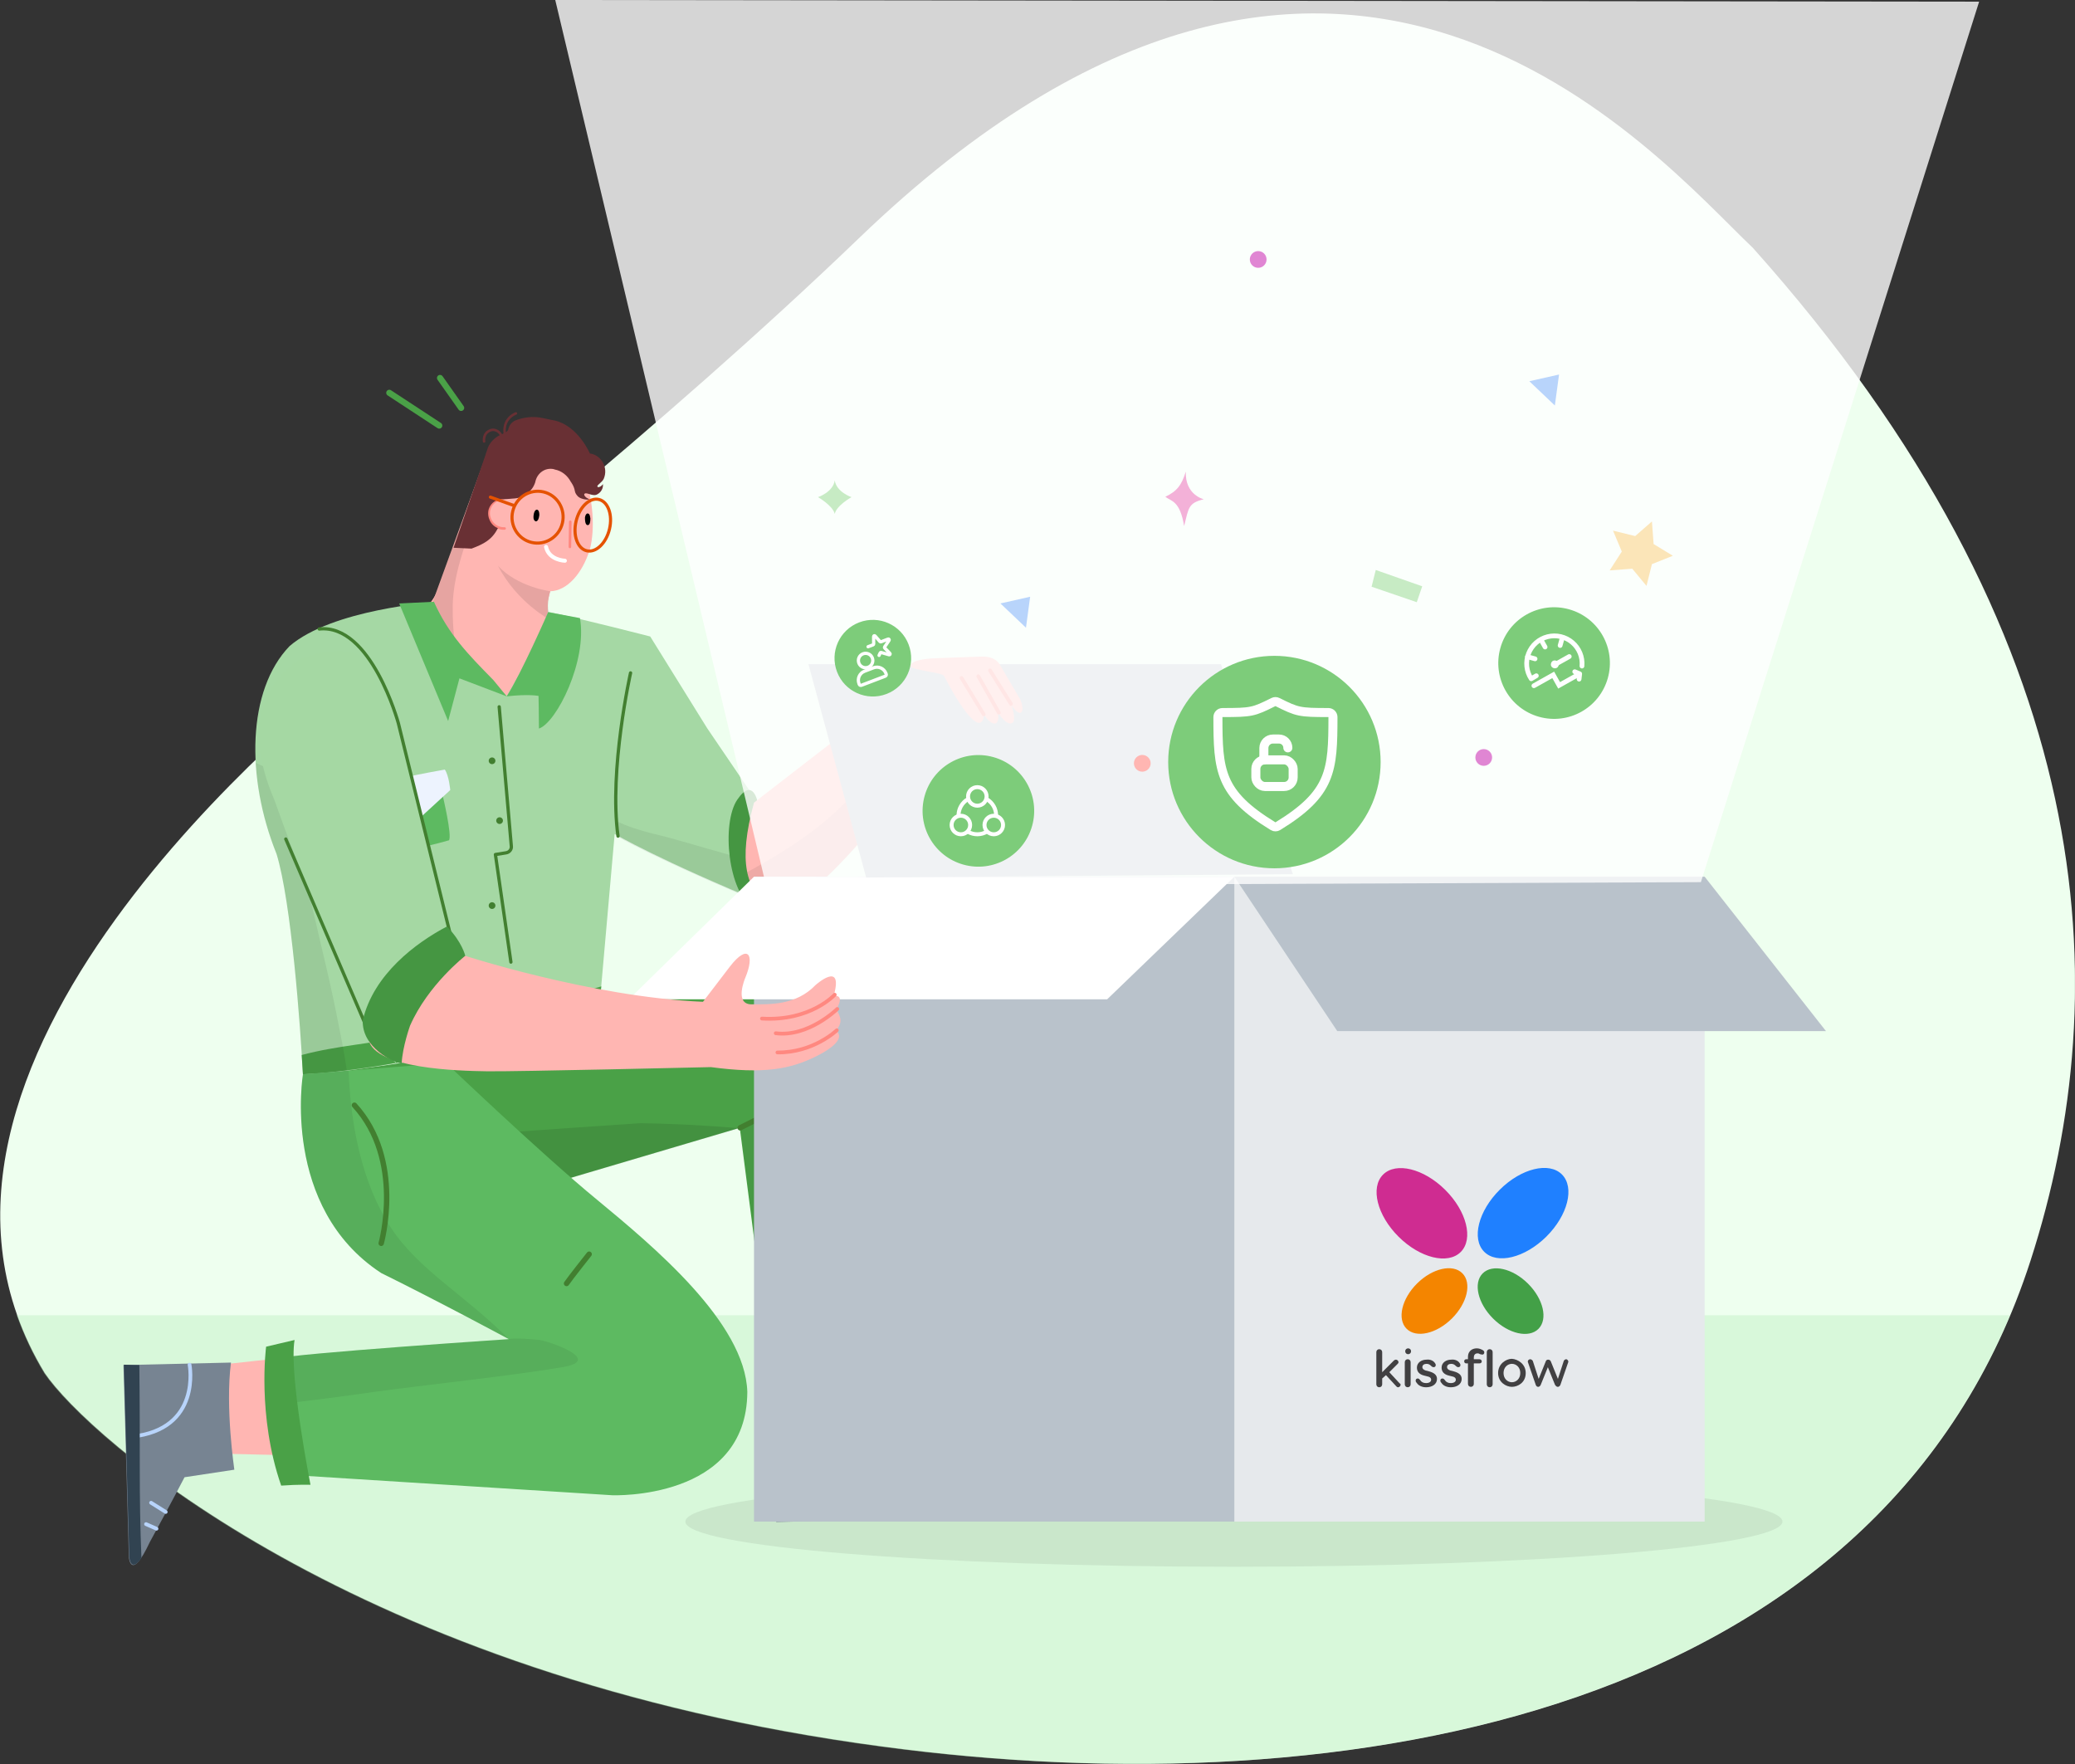 <svg width="674" height="573" viewBox="0 0 674 573" fill="none" xmlns="http://www.w3.org/2000/svg">
<rect x="0" y="0" width="674" height="573" fill="#333333" stroke="none"/>
<g clip-path="url(#clip0_2124_1554)">
<path d="M659.576 409.368C687.981 321.298 682.409 206.861 569.331 80.463C538.072 50.835 435.323 -72.98 279.162 77.202C214.468 139.449 137.407 200.065 119.195 214.879C100.983 229.694 -45.801 346.577 14.543 445.928C28.134 466.043 114.981 544.327 286.229 567.16C439.129 587.819 612.143 556.151 659.576 409.368Z" fill="#EEFFEF"/>
<path opacity="0.39" d="M652.914 427.163C597.734 558.589 432.739 586.858 286.091 567.287C114.843 544.454 27.996 466.17 14.405 446.055C10.6 439.803 7.745 433.551 5.435 427.163H652.914Z" fill="#B5EBB9"/>
<path opacity="0.07" d="M222.622 494.166C222.622 502.32 302.402 508.844 400.801 508.844C499.201 508.844 578.98 502.184 578.98 494.166C578.98 486.011 499.201 479.487 400.801 479.487C302.402 479.487 222.622 486.011 222.622 494.166Z" fill="black"/>
<path d="M146.101 182.111C146.101 182.111 141.208 197.469 137.131 197.605C137.131 197.605 122.724 210.245 153.304 222.205C167.031 227.641 180.622 225.875 190.272 214.866C190.544 214.458 190.68 214.322 190.68 214.322C190.68 214.322 173.555 206.439 178.991 191.217C158.469 185.781 146.101 182.111 146.101 182.111Z" fill="#FFB6B2"/>
<path d="M139.035 199.642L157.112 150.035C157.112 150.035 162.004 135.492 177.09 139.026C188.779 142.016 195.031 164.849 191.633 178.304C189.187 186.323 184.158 191.895 178.721 192.031C174.1 210.108 170.975 222.204 170.975 222.204C170.975 222.204 167.169 233.348 152.491 228.591C140.802 224.242 136.181 207.253 139.035 199.642Z" fill="#FFB6B2"/>
<path opacity="0.1" d="M147.051 196.518C147.323 185.102 152.216 174.365 155.477 163.628C157.244 157.784 158.332 150.988 160.234 144.736C158.06 147.455 157.108 150.173 157.108 150.173L139.032 199.78C136.178 207.391 140.799 224.38 152.623 228.729C153.167 228.865 153.711 229.001 154.254 229.137C148.274 219.895 146.915 206.032 147.051 196.518Z" fill="black"/>
<path opacity="0.1" d="M178.72 192.026C178.72 192.026 168.119 190.667 161.731 183.735C168.119 195.967 178.855 201.404 178.855 201.404V201.268C177.768 198.278 177.768 195.016 178.72 192.026Z" fill="black"/>
<path d="M185.246 169.47L185.11 177.624" stroke="#FF8880" stroke-width="0.833" stroke-miterlimit="10" stroke-linecap="round" stroke-linejoin="round"/>
<path d="M173.421 166.754C173.421 166.754 173.692 165.531 174.372 165.531C174.78 165.531 175.188 165.939 175.188 167.298C175.052 168.385 174.78 169.201 174.1 169.337C173.557 169.201 173.013 168.657 173.421 166.754Z" fill="black"/>
<path d="M190.003 168.105C190.003 168.105 190.139 166.882 190.818 166.746C191.226 166.746 191.634 167.018 191.77 168.377C191.77 169.464 191.634 170.416 190.954 170.552C190.41 170.552 190.003 170.008 190.003 168.105Z" fill="black"/>
<path d="M183.48 182.108C183.48 182.108 178.316 181.972 177.364 177.623" stroke="white" stroke-width="1.302" stroke-miterlimit="10" stroke-linecap="round" stroke-linejoin="round"/>
<path d="M163.902 171.634C161.184 171.77 159.01 169.731 158.738 167.013C158.602 164.295 160.64 162.12 163.359 161.849" stroke="#FF8880" stroke-width="0.833" stroke-miterlimit="10" stroke-linecap="round" stroke-linejoin="round"/>
<path d="M157.247 143.374C157.247 143.374 156.703 140.656 159.422 139.704C161.732 139.025 164.314 141.743 162.548 145.141" stroke="#693034" stroke-width="0.811" stroke-miterlimit="10" stroke-linecap="round" stroke-linejoin="round"/>
<path d="M194.08 160.506C195.304 159.827 195.983 158.468 195.847 157.245C195.576 157.516 195.304 157.924 194.896 158.06C194.352 158.332 194.216 158.196 194.08 158.06C193.673 157.652 195.576 156.701 196.119 155.478C197.614 151.944 195.44 148.003 191.906 147.323C191.77 147.323 191.77 147.323 191.634 147.323C191.634 147.323 187.829 138.353 180.218 136.586L176.276 135.771C173.15 135.091 170.024 135.499 167.306 136.586C166.219 137.13 165.403 138.081 165.132 139.304C164.996 140.12 164.18 140.392 163.501 140.799C163.365 140.935 163.093 140.935 162.957 141.071C160.782 141.887 158.744 143.925 158.2 146.236C158.064 146.508 157.656 147.867 157.656 147.867L147.327 177.903L153.171 178.175C157.113 176.68 159.831 175.321 161.734 171.515C159.423 170.7 158.064 167.846 158.744 165.399C159.423 163.225 161.462 161.866 163.772 162.137C163.772 162.137 165.947 162.001 167.306 161.866C170.296 161.594 172.878 159.555 173.83 156.701C173.83 156.565 173.966 156.293 173.966 156.157C174.645 153.575 177.092 151.808 179.81 152.352L180.218 152.488C182.392 152.895 184.295 154.39 185.382 156.429C185.518 156.565 185.518 156.701 185.654 156.837C186.198 157.652 186.605 158.604 186.741 159.555C186.877 160.235 187.285 160.778 187.829 161.322C188.916 162.273 191.362 162.409 191.362 162.137C191.362 162.001 190.683 161.866 190.275 161.458C189.867 161.05 189.595 160.642 189.867 160.371C190.547 159.691 192.585 161.458 194.08 160.506Z" fill="#693034"/>
<path d="M167.574 134.268C167.574 134.268 160.507 136.714 165.943 145.956" stroke="#693034" stroke-width="0.811" stroke-miterlimit="10" stroke-linecap="round" stroke-linejoin="round"/>
<path d="M172.665 176.163C168.21 175.106 165.47 170.578 166.545 166.049C167.62 161.521 172.103 158.708 176.558 159.766C181.013 160.823 183.754 165.351 182.678 169.88C181.603 174.408 177.12 177.221 172.665 176.163Z" stroke="#E55200" stroke-width="1.011" stroke-miterlimit="10"/>
<path d="M190.571 178.874C187.577 178.163 186.035 173.857 187.128 169.256C188.22 164.655 191.533 161.501 194.527 162.212C197.522 162.923 199.064 167.229 197.971 171.83C196.879 176.431 193.566 179.585 190.571 178.874Z" stroke="#E55200" stroke-width="1.011" stroke-miterlimit="10"/>
<path d="M166.895 164.168L159.284 161.45" stroke="#E55200" stroke-width="1.011" stroke-miterlimit="10" stroke-linecap="round" stroke-linejoin="round"/>
<path d="M252.117 434.374L254.835 461.284L284.735 458.566L285.551 432.335C285.415 432.471 259.048 436.684 252.117 434.374Z" fill="#FFB6B2"/>
<path d="M251.438 458.43L252.117 494.311L316.267 492.816C316.267 492.816 324.422 492.136 311.103 485.884C297.784 478.545 289.493 474.196 289.493 474.196L287.047 457.615C287.047 457.479 266.796 460.469 251.438 458.43Z" fill="#778492"/>
<path d="M252.119 472.294C252.119 472.294 273.729 468.217 276.039 491.866" stroke="#B8D4FB" stroke-width="1.248" stroke-miterlimit="10" stroke-linecap="round" stroke-linejoin="round"/>
<path d="M298.19 485.338L301.316 480.445" stroke="#B8D4FB" stroke-width="1.248" stroke-miterlimit="10" stroke-linecap="round" stroke-linejoin="round"/>
<path d="M286.638 489.012C275.222 489.012 263.669 488.876 252.253 489.012L252.117 494.177L316.267 492.682C316.267 492.682 321.703 492.274 316.539 488.74C306.617 489.012 296.56 489.012 286.638 489.012Z" fill="#314351"/>
<path d="M305.26 486.969L306.891 483.436" stroke="#B8D4FB" stroke-width="1.248" stroke-miterlimit="10" stroke-linecap="round" stroke-linejoin="round"/>
<path d="M194.76 326.318C158.2 341.405 118.786 348.064 98.399 349.016C97.584 333.114 94.594 292.884 89.837 277.391C79.779 252.383 80.323 224.114 94.05 209.843C107.913 197.883 140.939 195.572 140.939 195.572L148.007 210.658L164.588 226.016C164.588 226.016 173.558 211.474 178.043 198.698C189.052 201.009 211.205 206.717 211.205 206.717L229.689 236.481L246.134 260.674C246.134 260.674 236.485 284.458 249.668 293.972C214.195 279.429 199.653 270.867 199.653 270.867L194.76 326.318Z" fill="#A5D8A4"/>
<path d="M132.242 336.388C143.251 333.806 155.483 331.088 166.492 328.777C175.869 326.738 175.462 326.195 195.305 320.351L194.761 326.195C158.201 341.281 118.787 347.941 98.4 348.892C98.264 347.125 98.129 345.086 97.993 342.64C109.681 339.514 120.418 339.106 132.242 336.388Z" fill="#4AA147"/>
<path opacity="0.07" d="M199.925 266.526C203.73 268.429 207.807 269.652 212.021 270.74C220.175 272.642 228.058 275.225 236.077 277.399C238.251 277.943 240.426 278.487 242.737 279.03C242.872 284.738 244.639 290.447 249.668 294.252C219.632 281.884 204.681 274.001 200.74 271.827C200.604 269.924 200.332 268.157 199.925 266.526Z" fill="black"/>
<path opacity="0.07" d="M95.679 253.744C95.543 266.927 97.99 279.839 100.98 292.75C104.106 306.477 107.639 320.204 110.222 334.067C110.629 335.97 111.853 342.086 112.668 347.658C107.232 348.338 102.475 348.745 98.397 348.881C97.582 332.98 94.592 292.75 89.835 277.256C85.894 267.607 83.583 257.413 83.039 247.764C87.389 249.666 91.466 251.569 95.679 253.744Z" fill="black"/>
<path d="M194.761 326.323L262.172 315.314C262.172 315.314 284.326 310.557 287.724 337.604C290.578 363.155 288.811 438.721 288.811 438.721L249.669 438.857L240.291 366.281L177.364 384.901C177.364 384.901 125.582 404.608 103.429 349.02C140.396 343.856 144.881 344.263 194.761 326.323Z" fill="#4AA147"/>
<path opacity="0.05" d="M248.443 363.022C253.336 382.458 260.811 401.485 266.52 420.649C268.422 427.172 271.005 433.152 274.402 438.725L249.802 438.861L240.561 366.828C243.279 365.469 245.861 364.246 248.443 363.022Z" fill="black"/>
<path opacity="0.1" d="M208.081 364.778C214.469 364.914 223.439 365.05 240.156 366.409L177.637 384.893C177.637 384.893 141.485 398.62 116.749 370.758C147.601 369.127 177.094 366.817 208.081 364.778Z" fill="black"/>
<path d="M296.285 430.561C296.285 430.561 257.007 434.91 245.183 431.92C245.726 436.269 246.678 441.977 246.678 441.977C246.678 441.977 270.598 447.278 295.606 440.618C295.877 434.774 296.285 430.561 296.285 430.561Z" fill="#245BBF"/>
<path d="M162.145 229.55L166.087 274.808C166.223 275.895 165.407 276.847 164.32 276.983L160.922 277.526L165.951 312.455" stroke="#427F30" stroke-width="1.066" stroke-miterlimit="10" stroke-linecap="round" stroke-linejoin="round"/>
<path d="M204.82 218.541C204.82 218.541 197.753 250.072 200.743 271.546" stroke="#427F30" stroke-width="1.066" stroke-miterlimit="10" stroke-linecap="round" stroke-linejoin="round"/>
<path d="M164.594 226.155L149.236 220.311L145.566 234.174L129.665 195.983L140.945 195.439C145.702 206.04 152.09 212.564 160.245 220.855L164.594 226.155Z" fill="#5DBA61"/>
<path d="M178.048 198.837C178.048 198.837 169.214 218.952 164.593 226.155C171.796 225.34 174.922 226.019 174.922 226.019C174.922 226.019 175.058 232.271 175.058 236.62C180.766 234.717 190.824 214.603 188.377 200.74C182.805 199.652 178.048 198.837 178.048 198.837Z" fill="#5DBA61"/>
<path d="M261.219 355.81L240.424 366.275" stroke="#427F30" stroke-width="1.753" stroke-miterlimit="10" stroke-linecap="round" stroke-linejoin="round"/>
<path d="M89.157 441.305L64.014 444.023L66.732 472.02L91.332 472.564C91.196 472.7 87.119 447.828 89.157 441.305Z" fill="#FFB6B2"/>
<path d="M75.026 442.525L40.097 443.341L41.864 505.86C41.864 505.86 42.543 513.879 48.659 500.831C55.727 487.92 59.94 479.765 59.94 479.765L76.113 477.319C76.113 477.047 73.123 457.34 75.026 442.525Z" fill="#778492"/>
<path d="M61.572 443.209C61.572 443.209 65.649 464.275 42.68 466.586" stroke="#B8D4FB" stroke-width="1.216" stroke-miterlimit="10" stroke-linecap="round" stroke-linejoin="round"/>
<path d="M49.071 488.054L53.828 491.044" stroke="#B8D4FB" stroke-width="1.216" stroke-miterlimit="10" stroke-linecap="round" stroke-linejoin="round"/>
<path d="M47.434 494.991L50.832 496.486" stroke="#B8D4FB" stroke-width="1.216" stroke-miterlimit="10" stroke-linecap="round" stroke-linejoin="round"/>
<path d="M45.398 476.915C45.398 465.77 45.398 454.626 45.262 443.345L40.233 443.209L42 505.728C42 505.728 42.408 511.028 45.941 506C45.534 496.214 45.398 486.565 45.398 476.915Z" fill="#314351"/>
<path d="M98.405 348.886C98.405 348.886 91.202 392.106 123.82 413.444C143.12 422.958 165.273 434.918 165.273 434.918C165.273 434.918 95.959 439.539 89.163 441.306C89.843 463.595 93.376 478.953 93.376 478.953L198.843 485.613C198.843 485.613 242.606 487.38 242.742 452.043C242.063 429.482 212.026 404.61 193.95 389.66C175.738 374.709 144.886 345.217 144.886 345.217C144.886 345.217 108.598 348.071 98.405 348.886Z" fill="#5DBA61"/>
<path opacity="0.07" d="M127.079 398.895C136.185 412.622 151.271 420.776 165.27 434.911C158.61 431.377 138.903 420.912 123.817 413.437C91.198 392.099 98.401 348.879 98.401 348.879C101.527 348.608 107.1 348.2 113.216 347.656C113.895 365.189 117.429 384.216 127.079 398.895Z" fill="black"/>
<path opacity="0.07" d="M165.269 434.908C165.269 434.908 167.172 434.364 175.19 435.18C177.773 435.452 196.528 441.704 182.666 444.014C166.9 446.732 137.407 449.858 121.642 452.033C111.176 453.528 100.711 454.887 90.11 456.11C89.703 451.625 89.431 446.732 89.159 441.296C95.819 439.529 165.269 434.908 165.269 434.908Z" fill="black"/>
<path d="M100.848 482.217C100.848 482.217 93.78 446.336 95.683 435.191C91.742 436.143 86.441 437.366 86.441 437.366C86.441 437.366 83.451 459.791 91.334 482.488C96.906 482.081 100.848 482.217 100.848 482.217Z" fill="#4AA147"/>
<path d="M246.136 260.677C246.136 260.677 244.641 252.115 239.476 259.726C234.312 267.337 236.35 289.898 244.913 295.198C250.621 298.46 257.416 296.286 257.824 291.665C254.698 281.471 246.136 260.677 246.136 260.677Z" fill="#459642"/>
<path d="M244.916 260.673L303.766 215.143C303.766 215.143 321.842 215.007 324.152 219.22C324.152 219.22 323.065 233.763 314.503 231.996C311.377 231.86 311.377 231.86 311.377 231.86C311.377 231.86 262.721 302.941 249.673 294.107C242.47 288.807 239.616 280.108 244.916 260.673Z" fill="#FFB6B2"/>
<path opacity="0.07" d="M275.904 259.183C287.185 247.087 298.329 226.564 316.405 224.525C320.347 224.118 321.978 220.448 321.434 217.458C322.793 218.002 323.745 218.545 324.152 219.361C324.152 219.361 323.065 233.903 314.503 232.136C311.377 232 311.377 232 311.377 232C311.377 232 262.721 303.082 249.673 294.248C246.14 291.665 243.693 288.268 242.742 283.239C254.838 276.579 266.526 269.24 275.904 259.183Z" fill="black"/>
<path d="M123.82 403.792C123.82 403.792 131.431 376.746 115.122 358.941" stroke="#427F30" stroke-width="1.753" stroke-miterlimit="10" stroke-linecap="round" stroke-linejoin="round"/>
<path d="M400.12 284.729H553.699V494.167H400.12V284.729Z" fill="#E6E9EC"/>
<path d="M244.916 284.729H400.941V494.167H244.916V284.729Z" fill="#B9C2CB"/>
<path d="M400.941 284.729L359.625 324.55H204.278L244.916 284.729C244.78 284.729 400.67 285 400.941 284.729Z" fill="white"/>
<path d="M400.939 284.729L434.373 334.88H593.117L553.703 284.729H400.939Z" fill="#B9C2CB"/>
<path d="M419.97 283.918L396.594 215.69H262.586L281.341 285.005C281.205 285.005 421.058 283.918 419.97 283.918Z" fill="#B9C2CB"/>
<path d="M331.356 227.107L324.832 215.962C324.832 215.962 323.473 212.972 318.58 213.244C313.688 213.38 303.902 213.788 303.902 213.788C303.902 213.788 295.612 213.924 295.747 216.37C295.883 217.593 306.077 218.409 306.62 219.496C311.649 229.282 318.716 239.747 319.668 232.136C321.842 235.669 324.968 236.485 324.153 231.32C325.648 233.767 327.687 235.669 328.91 234.718C330.133 233.767 328.638 229.417 328.638 229.146C331.356 233.359 333.259 231.456 331.356 227.107Z" fill="#FFB6B2"/>
<path d="M328.367 228.597L321.572 217.725" stroke="#FF8880" stroke-width="1.216" stroke-miterlimit="10" stroke-linecap="round" stroke-linejoin="round"/>
<path d="M324.43 231.456L317.77 219.632" stroke="#FF8880" stroke-width="1.216" stroke-miterlimit="10" stroke-linecap="round" stroke-linejoin="round"/>
<path d="M319.531 231.997L312.328 220.173" stroke="#FF8880" stroke-width="1.216" stroke-miterlimit="10" stroke-linecap="round" stroke-linejoin="round"/>
<path opacity="0.79" d="M552.479 286.5L642.859 0.544L180.355 0L248.854 287.723L552.479 286.5Z" fill="white"/>
<path d="M502.292 401.609C509.269 394.681 511.539 385.653 507.36 381.445C503.182 377.237 494.139 379.443 487.161 386.371C480.184 393.299 477.914 402.327 482.093 406.535C486.271 410.743 495.314 408.537 502.292 401.609Z" fill="#1F80FF"/>
<path d="M499.73 431.572C502.851 428.43 501.322 421.852 496.315 416.88C491.308 411.909 484.72 410.426 481.599 413.569C478.479 416.711 480.008 423.289 485.015 428.26C490.022 433.232 496.61 434.715 499.73 431.572Z" fill="#43A047"/>
<path d="M474.492 406.593C478.672 402.387 476.405 393.359 469.429 386.428C462.454 379.498 453.411 377.29 449.231 381.496C445.052 385.703 447.319 394.731 454.294 401.662C461.27 408.592 470.313 410.8 474.492 406.593Z" fill="#CF2C91"/>
<path d="M471.591 428.225C476.6 423.255 478.131 416.678 475.011 413.534C471.892 410.391 465.303 411.872 460.295 416.842C455.286 421.812 453.755 428.389 456.875 431.533C459.994 434.676 466.583 433.195 471.591 428.225Z" fill="#F48500"/>
<path d="M454.941 449.734C454.941 450.142 454.534 450.55 454.126 450.55C453.854 450.55 453.718 450.414 453.582 450.278L450.185 446.608L448.961 447.695V449.598C448.961 450.142 448.554 450.55 448.01 450.55C447.466 450.55 447.059 450.142 447.059 449.598V439.133C447.059 438.589 447.466 438.182 448.01 438.182C448.554 438.182 448.961 438.589 448.961 439.133V445.657L452.767 441.851C452.903 441.715 453.175 441.579 453.446 441.579C453.854 441.579 454.262 441.987 454.262 442.395C454.262 442.667 454.126 442.803 453.99 442.939L451.272 445.657L454.67 449.326C454.806 449.326 454.941 449.462 454.941 449.734Z" fill="#414042"/>
<path d="M456.437 438.858C456.437 438.314 456.844 437.906 457.388 437.906C457.932 437.906 458.339 438.314 458.339 438.858C458.339 439.401 457.932 439.809 457.388 439.809C456.844 439.809 456.437 439.401 456.437 438.858ZM458.204 442.391V449.595C458.204 450.138 457.796 450.546 457.252 450.546C456.709 450.546 456.301 450.138 456.301 449.595V442.391C456.301 441.848 456.709 441.44 457.252 441.44C457.796 441.44 458.204 441.848 458.204 442.391Z" fill="#414042"/>
<path d="M466.084 442.666C466.22 442.802 466.356 443.074 466.356 443.345C466.356 443.753 466.084 444.025 465.676 444.025C465.404 444.025 465.133 443.889 464.861 443.617C464.453 443.209 464.045 442.938 463.366 442.938C462.55 442.938 462.007 443.345 462.007 444.025C462.007 444.433 462.278 444.84 463.094 445.112L464.181 445.384C465.676 445.792 466.763 446.471 466.763 447.83C466.763 449.597 465.133 450.549 463.23 450.549C461.735 450.549 460.648 449.869 460.24 449.19C460.104 449.054 459.832 448.782 459.832 448.374C459.832 447.966 460.104 447.694 460.512 447.694C460.919 447.694 461.055 447.966 461.327 448.238C461.735 448.918 462.414 449.19 463.23 449.19C464.181 449.19 464.861 448.782 464.861 448.102C464.861 447.559 464.453 447.151 463.638 447.015L462.55 446.743C460.919 446.335 460.24 445.384 460.24 444.161C460.24 442.53 461.735 441.578 463.366 441.578C464.453 441.443 465.54 441.85 466.084 442.666Z" fill="#414042"/>
<path d="M474.103 442.666C474.239 442.802 474.375 443.074 474.375 443.345C474.375 443.753 474.103 444.025 473.696 444.025C473.424 444.025 473.152 443.889 472.88 443.617C472.473 443.209 472.065 442.938 471.385 442.938C470.57 442.938 470.026 443.345 470.026 444.025C470.026 444.433 470.298 444.84 471.113 445.112L472.201 445.384C473.696 445.792 474.783 446.471 474.783 447.83C474.783 449.597 473.152 450.549 471.249 450.549C469.754 450.549 468.667 449.869 468.259 449.19C468.123 449.054 467.852 448.782 467.852 448.374C467.852 447.966 468.123 447.694 468.531 447.694C468.939 447.694 469.075 447.966 469.347 448.238C469.754 448.918 470.434 449.19 471.249 449.19C472.201 449.19 472.88 448.782 472.88 448.102C472.88 447.559 472.473 447.151 471.657 447.015L470.57 446.743C468.939 446.335 468.259 445.384 468.259 444.161C468.259 442.53 469.754 441.578 471.385 441.578C472.473 441.443 473.56 441.85 474.103 442.666Z" fill="#414042"/>
<path d="M482.121 439.265C482.121 439.673 481.85 439.945 481.442 439.945C481.306 439.945 481.034 439.809 480.762 439.809C480.49 439.673 480.355 439.537 479.947 439.537C478.995 439.537 478.724 440.217 478.724 440.896V441.44H480.49C480.898 441.44 481.306 441.712 481.306 442.119C481.306 442.527 481.034 442.799 480.49 442.799H478.724V449.459C478.724 450.002 478.316 450.41 477.772 450.41C477.229 450.41 476.821 450.002 476.821 449.459V442.799H476.277C475.869 442.799 475.598 442.527 475.598 442.119C475.598 441.712 475.869 441.44 476.277 441.44H476.821V440.76C476.821 438.45 478.588 437.906 479.675 437.906C480.49 437.906 481.034 438.178 481.578 438.45C481.985 438.722 482.121 438.858 482.121 439.265ZM484.84 439.129V449.595C484.84 450.138 484.432 450.546 483.888 450.546C483.345 450.546 482.937 450.138 482.937 449.595V439.129C482.937 438.586 483.345 438.178 483.888 438.178C484.432 438.178 484.84 438.586 484.84 439.129Z" fill="#414042"/>
<path d="M495.583 445.925C495.583 449.051 493.001 450.41 491.098 450.41C489.196 450.41 486.613 448.915 486.613 445.925C486.613 442.935 489.196 441.304 491.098 441.304C493.001 441.44 495.583 442.935 495.583 445.925ZM488.38 445.925C488.38 447.827 489.739 448.915 491.098 448.915C492.457 448.915 493.817 447.827 493.817 445.925C493.817 444.022 492.457 442.935 491.098 442.935C489.739 442.935 488.38 444.022 488.38 445.925Z" fill="#414042"/>
<path d="M509.437 442.262C509.437 442.398 509.301 442.534 509.301 442.67L506.855 449.737C506.719 450.145 506.311 450.416 506.039 450.416C505.632 450.416 505.36 450.145 505.088 449.737L502.778 444.029L500.467 449.737C500.331 450.145 499.923 450.416 499.652 450.416C499.244 450.416 498.972 450.145 498.836 449.737L496.39 442.67C496.39 442.534 496.254 442.398 496.254 442.262C496.254 441.718 496.662 441.446 497.069 441.446C497.341 441.446 497.749 441.718 497.885 441.99L499.788 447.834L502.098 442.126C502.234 441.718 502.506 441.582 502.914 441.582C503.321 441.582 503.593 441.854 503.729 442.126L506.039 447.834L507.942 441.99C508.078 441.718 508.35 441.446 508.758 441.446C509.03 441.446 509.437 441.854 509.437 442.262Z" fill="#414042"/>
<path d="M149.776 310.008C149.776 310.008 191.5 323.735 228.332 325.366C228.332 325.366 229.283 324.143 237.166 313.814C242.875 306.475 245.321 309.873 242.059 317.619C242.059 317.619 238.39 326.182 244.098 326.182C249.942 326.182 258.504 326.59 264.892 319.93C264.892 319.93 273.998 311.775 270.872 323.192C271.416 323.6 274.406 322.92 271.688 327.813C273.183 330.531 273.726 332.026 271.552 334.744C273.319 335.967 273.59 338.822 265.164 343.035C256.737 347.248 248.039 348.879 230.914 346.568C230.914 346.568 167.444 348.063 158.202 347.928C148.824 347.792 121.914 347.112 119.739 337.734C124.36 327.133 131.02 316.26 149.776 310.008Z" fill="#FFB6B2"/>
<path d="M271.141 323.055C271.141 323.055 263.258 331.753 247.492 330.802" stroke="#FF8880" stroke-width="1.216" stroke-miterlimit="10" stroke-linecap="round" stroke-linejoin="round"/>
<path d="M271.957 327.686C271.957 327.686 262.579 336.927 251.978 335.568" stroke="#FF8880" stroke-width="1.216" stroke-miterlimit="10" stroke-linecap="round" stroke-linejoin="round"/>
<path d="M271.82 334.605C271.82 334.605 264.209 341.945 252.521 341.809" stroke="#FF8880" stroke-width="1.216" stroke-miterlimit="10" stroke-linecap="round" stroke-linejoin="round"/>
<path d="M159.831 248.173C159.23 248.173 158.743 247.686 158.743 247.085C158.743 246.485 159.23 245.998 159.831 245.998C160.431 245.998 160.918 246.485 160.918 247.085C160.918 247.686 160.431 248.173 159.831 248.173Z" fill="#427F30"/>
<path d="M162.276 267.601C161.676 267.601 161.189 267.115 161.189 266.514C161.189 265.914 161.676 265.427 162.276 265.427C162.877 265.427 163.363 265.914 163.363 266.514C163.363 267.115 162.877 267.601 162.276 267.601Z" fill="#427F30"/>
<path d="M159.831 295.2C159.23 295.2 158.743 294.713 158.743 294.113C158.743 293.512 159.23 293.025 159.831 293.025C160.431 293.025 160.918 293.512 160.918 294.113C160.918 294.713 160.431 295.2 159.831 295.2Z" fill="#427F30"/>
<path d="M191.367 407.326C191.367 407.326 185.115 415.209 184.028 416.84" stroke="#427F30" stroke-width="1.753" stroke-miterlimit="10" stroke-linecap="round" stroke-linejoin="round"/>
<path d="M143.794 258.364C143.794 258.364 146.92 271.412 145.833 272.907C136.319 275.625 130.067 276.44 127.077 276.304C125.446 269.917 124.087 265.024 123.815 261.082" fill="#5DBA61"/>
<path d="M146.246 256.596C146.246 256.596 145.838 251.839 144.479 249.937C131.432 252.247 121.238 254.693 121.238 254.693C121.238 254.693 121.103 258.363 121.646 260.402L134.694 267.197L146.246 256.596Z" fill="#EDF3FE"/>
<path d="M133.742 261.494C133.066 261.494 132.518 260.947 132.518 260.271C132.518 259.595 133.066 259.048 133.742 259.048C134.417 259.048 134.965 259.595 134.965 260.271C134.965 260.947 134.417 261.494 133.742 261.494Z" fill="#5E9BF8"/>
<path d="M148.008 312.593L126.262 222.892C126.262 222.892 121.233 205.224 97.857 213.922C88.751 219.223 77.47 232.95 89.158 259.86C116.069 335.562 128.573 345.212 128.573 345.212C128.573 345.212 130.203 320.34 148.008 312.593Z" fill="#A5D8A3"/>
<path d="M147.734 309.469L129.386 234.854C129.386 234.854 120.552 202.507 103.699 204.274" stroke="#427F30" stroke-width="1.066" stroke-miterlimit="10" stroke-linecap="round" stroke-linejoin="round"/>
<path d="M119.742 335.152L92.832 272.497" stroke="#427F30" stroke-width="1.066" stroke-miterlimit="10" stroke-linecap="round" stroke-linejoin="round"/>
<path d="M151.133 310.417C151.133 310.417 139.037 319.795 133.193 333.114C133.193 333.114 130.746 339.91 130.474 345.346C127.892 345.21 117.427 340.182 117.835 331.347C121.368 316.397 135.095 306.204 145.153 300.903C150.046 305.796 151.133 310.417 151.133 310.417Z" fill="#459642"/>
<path d="M536.579 169.349L531.143 174.106L523.94 172.339L526.794 179.134L522.852 185.25L530.192 184.707L534.813 190.279L536.579 183.212L543.375 180.493L537.123 176.688L536.579 169.349Z" fill="#FBE5B8"/>
<path d="M271.146 166.896C271.689 164.178 276.582 161.46 276.582 161.46C276.582 161.46 271.689 159.829 271.146 156.023C270.602 159.829 265.709 161.46 265.709 161.46C265.709 161.46 270.466 164.178 271.146 166.896Z" fill="#C7EBC4"/>
<path d="M312.325 277.934C312.597 276.574 315.043 275.215 315.043 275.215C315.043 275.215 312.597 274.4 312.325 272.497C312.053 274.4 309.607 275.215 309.607 275.215C309.607 275.215 312.053 276.574 312.325 277.934Z" fill="#5E9BF8"/>
<path d="M391.016 162.146C391.016 162.146 384.9 160.787 385.171 153.176C383.812 157.525 382.317 159.564 378.512 161.33C380.415 162.825 383.269 162.554 384.628 170.844C386.123 164.864 385.987 163.369 391.016 162.146Z" fill="#F3B1D8"/>
<path d="M371.036 250.618C369.534 250.618 368.317 249.401 368.317 247.9C368.317 246.399 369.534 245.182 371.036 245.182C372.537 245.182 373.754 246.399 373.754 247.9C373.754 249.401 372.537 250.618 371.036 250.618Z" fill="#FFB6B2"/>
<path d="M446.875 185.113L461.961 190.414L460.194 195.578L445.516 190.55L446.875 185.113Z" fill="#C7EBC4"/>
<path d="M481.946 248.72C480.445 248.72 479.228 247.503 479.228 246.001C479.228 244.5 480.445 243.283 481.946 243.283C483.447 243.283 484.664 244.5 484.664 246.001C484.664 247.503 483.447 248.72 481.946 248.72Z" fill="#E086D3"/>
<path d="M408.684 86.983C407.183 86.983 405.966 85.766 405.966 84.265C405.966 82.764 407.183 81.547 408.684 81.547C410.185 81.547 411.402 82.764 411.402 84.265C411.402 85.766 410.185 86.983 408.684 86.983Z" fill="#E086D3"/>
<path d="M333.254 203.864L334.613 193.807L324.964 195.981L333.254 203.864Z" fill="#B8D4FB"/>
<path d="M505.047 131.695L506.406 121.638L496.757 123.812L505.047 131.695Z" fill="#B8D4FB"/>
<path d="M421.054 279.292L414.938 267.876L418.879 265.701L424.859 276.71L421.054 279.292Z" fill="#B8D4FB"/>
<path d="M142.672 138.213L126.453 127.578" stroke="#4AA147" stroke-width="2" stroke-miterlimit="10" stroke-linecap="round"/>
<path d="M149.784 132.467L142.934 122.76" stroke="#4AA147" stroke-width="2" stroke-miterlimit="10" stroke-linecap="round"/>
<circle cx="504.799" cy="215.347" r="18.123" transform="rotate(15.683 504.799 215.347)" fill="#7DCC7A"/>
<path d="M513.855 216.321C513.984 214.89 513.769 213.449 513.227 212.118C512.686 210.788 511.834 209.606 510.742 208.672C509.651 207.738 508.352 207.079 506.953 206.749C505.555 206.42 504.098 206.43 502.705 206.779C501.311 207.127 500.021 207.804 498.943 208.753C497.864 209.702 497.029 210.896 496.506 212.234C495.983 213.572 495.787 215.015 495.936 216.444C496.085 217.873 496.574 219.245 497.362 220.447L499.029 219.468" stroke="white" stroke-width="1.542" stroke-linecap="round" stroke-linejoin="round"/>
<path d="M496.164 213.282L498.617 213.971" stroke="white" stroke-width="1.542" stroke-linecap="round" stroke-linejoin="round"/>
<path d="M500.625 207.917L501.873 210.139" stroke="white" stroke-width="1.542" stroke-linecap="round" stroke-linejoin="round"/>
<path d="M507.449 207.188L506.76 209.641" stroke="white" stroke-width="1.542" stroke-linecap="round" stroke-linejoin="round"/>
<path d="M505.012 215.873L509.725 213.226" stroke="white" stroke-width="1.542" stroke-linecap="round" stroke-linejoin="round"/>
<circle cx="505.038" cy="215.772" r="1.274" transform="rotate(15.683 505.038 215.772)" fill="white"/>
<path d="M506.434 222.586L505.761 222.964L506.139 223.636L506.811 223.258L506.434 222.586ZM513.117 218.833L513.883 218.922C513.922 218.581 513.732 218.256 513.416 218.123L513.117 218.833ZM511.801 217.442C511.408 217.276 510.956 217.46 510.791 217.853C510.625 218.245 510.809 218.697 511.202 218.863L511.801 217.442ZM512.149 220.486C512.1 220.909 512.404 221.292 512.827 221.341C513.25 221.39 513.632 221.086 513.681 220.663L512.149 220.486ZM504.522 219.182L505.195 218.804L504.817 218.132L504.145 218.51L504.522 219.182ZM497.861 222.039C497.489 222.247 497.357 222.717 497.566 223.089C497.774 223.46 498.245 223.592 498.616 223.383L497.861 222.039ZM506.811 223.258L513.494 219.506L512.739 218.161L506.056 221.914L506.811 223.258ZM513.416 218.123L511.801 217.442L511.202 218.863L512.817 219.544L513.416 218.123ZM512.351 218.745L512.149 220.486L513.681 220.663L513.883 218.922L512.351 218.745ZM507.106 222.208L505.195 218.804L503.85 219.56L505.761 222.964L507.106 222.208ZM504.145 218.51L497.861 222.039L498.616 223.383L504.9 219.854L504.145 218.51Z" fill="white"/>
<circle cx="317.799" cy="263.347" r="18.123" transform="rotate(15.683 317.799 263.347)" fill="#7DCC7A"/>
<circle cx="317.453" cy="258.656" r="3.013" stroke="white" stroke-width="1.286"/>
<circle cx="322.797" cy="267.938" r="3.013" stroke="white" stroke-width="1.286"/>
<circle cx="312.109" cy="267.938" r="3.013" stroke="white" stroke-width="1.286"/>
<path d="M320.518 270.126C319.599 270.66 318.556 270.944 317.493 270.951C316.43 270.958 315.384 270.687 314.457 270.166" stroke="white" stroke-width="1.286"/>
<path d="M311.346 264.844C311.346 263.781 311.623 262.736 312.151 261.813C312.678 260.89 313.438 260.121 314.354 259.582" stroke="white" stroke-width="1.286"/>
<path d="M320.554 259.582C321.47 260.122 322.229 260.892 322.756 261.815C323.283 262.738 323.561 263.782 323.56 264.845" stroke="white" stroke-width="1.286"/>
<circle cx="283.512" cy="213.762" r="12.443" transform="rotate(-20.871 283.512 213.762)" fill="#7DCC7A"/>
<path d="M279.015 222.023C278.401 220.412 279.209 218.609 280.819 217.995L283.736 216.883C285.346 216.268 287.15 217.076 287.764 218.687L287.853 218.921C287.957 219.195 287.82 219.5 287.547 219.605L279.788 222.563C279.514 222.667 279.208 222.53 279.104 222.257L279.015 222.023Z" stroke="white" stroke-width="1.059"/>
<path d="M283.353 213.688C283.813 214.896 283.207 216.249 281.999 216.709C280.791 217.17 279.439 216.564 278.978 215.356C278.518 214.148 279.124 212.796 280.331 212.335C281.539 211.874 282.892 212.48 283.353 213.688Z" stroke="white" stroke-width="1.059"/>
<path d="M281.964 210.042L283.615 209.413C283.718 209.373 283.786 209.274 283.785 209.164L283.772 206.72C283.77 206.475 284.073 206.36 284.235 206.543L285.852 208.376C285.925 208.459 286.042 208.487 286.145 208.448L288.478 207.559C288.719 207.467 288.935 207.739 288.792 207.953L287.34 210.122C287.271 210.225 287.283 210.363 287.369 210.453L289.061 212.213C289.248 212.408 289.057 212.726 288.797 212.651L286.212 211.91C286.086 211.874 285.952 211.936 285.898 212.056L285.541 212.854" stroke="white" stroke-width="1.059" stroke-linecap="round"/>
<circle cx="413.953" cy="247.5" r="34.5" fill="#7DCC7A"/>
<path d="M397.077 231.418C406.519 231.411 407.125 231.257 413.629 228.01C414.042 227.804 414.53 227.804 414.944 228.01C421.447 231.257 422.053 231.411 431.495 231.418C432.306 231.419 432.971 232.08 432.971 232.891C432.958 250.255 432.486 257.665 415.051 268.325C414.588 268.608 413.985 268.608 413.522 268.325C396.086 257.665 395.615 250.255 395.602 232.891C395.601 232.08 396.266 231.419 397.077 231.418Z" stroke="white" stroke-width="2.936" stroke-linecap="round"/>
<rect x="407.926" y="246.78" width="12.116" height="8.654" rx="2.936" stroke="white" stroke-width="2.936"/>
<path d="M410.531 246.777V242.952C410.531 241.33 411.846 240.016 413.467 240.016H415.453C417.036 240.016 418.32 241.299 418.32 242.882V242.882" stroke="white" stroke-width="2.936" stroke-linecap="round"/>
</g>
<defs>
<clipPath id="clip0_2124_1554">
<rect width="673.982" height="573" fill="white" transform="matrix(-1 0 0 1 673.98 0)"/>
</clipPath>
</defs>
</svg>
